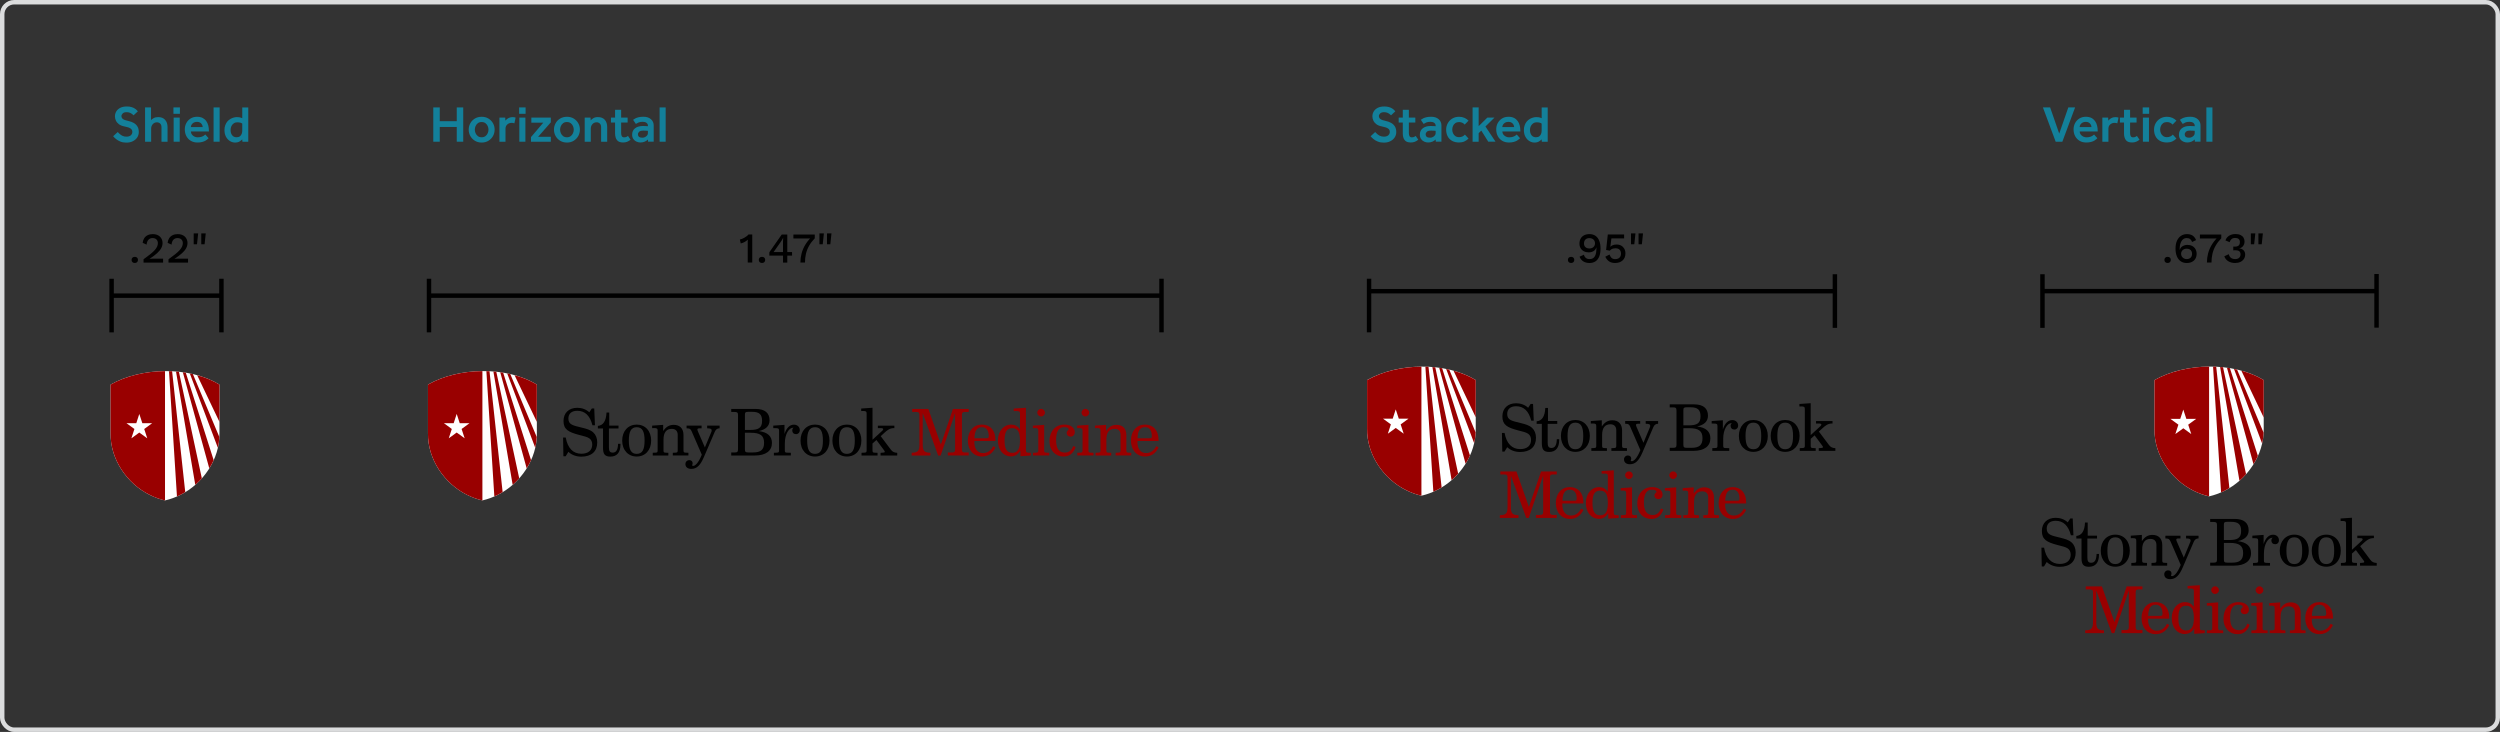 <?xml version="1.0" encoding="UTF-8"?><svg id="Layer_1" xmlns="http://www.w3.org/2000/svg" viewBox="0 0 1124.33 329.17"><rect x="0" y="0" width="1124.33" height="329.17" fill="#333333" stroke="none"/><defs><style>.cls-1{stroke:#000;}.cls-1,.cls-2{fill:none;stroke-width:2px;}.cls-3{fill:#900;}.cls-2{stroke:#dbdcdd;stroke-miterlimit:10;}.cls-4{fill:#13809a;}.cls-5{fill:#fff;}</style></defs><rect class="cls-2" x="1" y="1" width="1122.33" height="327.17" rx="5.36" ry="5.36"/><path d="M254.4,205.2h-1.02l-.14-8.42h1.19c.87,4.79,3.31,7.28,7.02,7.28,3.16,0,4.9-1.6,4.9-4.15,0-1.22-.46-2.18-1.28-2.75-1.01-.73-2.64-1.02-4.76-1.6-4.65-1.25-6.88-2.41-6.88-6.24,0-3.6,2.41-5.92,6.18-5.92,2.12,0,3.98.7,5.43,2.03l1.13-1.74h1.08l.32,7.55h-1.13c-1.1-4.33-3.39-6.5-6.82-6.5-2.55,0-4,1.28-4,3.51,0,2.79,2.18,3.11,6.04,4.06,2.09.52,3.83.96,5.17,2.18,1.13,1.04,1.77,2.61,1.77,4.47,0,4.03-2.55,6.41-7.2,6.41-2.27,0-4.38-.81-5.78-2.18l-1.22,2Z"/><path d="M268.88,192.69v-1.16c2.38-.17,3.74-2.23,3.89-6.01h1.22v5.89h4.18v1.28h-4.32v8.39c0,1.66.32,2.47,1.71,2.47,1.6,0,2.32-1.28,2.41-3.95h1.07v.38c0,3.51-1.6,5.37-4.53,5.37-2.61,0-3.31-1.28-3.31-4v-8.65h-2.32Z"/><path d="M286.35,190.95c3.83,0,6.5,2.87,6.5,7.2s-2.7,7.17-6.5,7.17-6.53-2.85-6.53-7.17,2.7-7.2,6.53-7.2M286.32,204.12c2.55,0,3.57-1.89,3.57-5.98s-1.01-6.01-3.54-6.01-3.54,1.92-3.54,6.01,1.04,5.98,3.51,5.98"/><path d="M293.55,203.63l1.25-.06c.81-.03.96-.23.96-1.07v-8.82c0-.96-.35-1.16-1.6-1.16-.26,0-.55.03-.87.03v-1.13l4.96-.35v2.78c1.3-1.92,2.76-2.78,4.76-2.78,2.76,0,4.38,1.65,4.38,4.64v6.79c0,.84.17,1.05.96,1.07l1.25.06v1.22h-7.02v-1.22l1.25-.06c.76-.03.96-.23.96-1.07v-6.9c0-1.74-.96-2.73-2.67-2.73-2.44,0-3.72,1.62-3.72,4.85v4.79c0,.82.12,1.05.96,1.07l1.22.06v1.22h-7.02v-1.22Z"/><path d="M311.01,193.88c-.2-.44-.44-.78-.67-.93-.35-.23-.87-.32-1.57-.32v-1.22h6.76v1.22h-.73c-.84,0-1.16.09-1.16.61,0,.17.12.46.29.9l3.08,7.08,2.9-6.96c.06-.17.15-.35.15-.64,0-.81-.58-.96-2.03-.99v-1.22h5.6v1.22c-1.07,0-1.71.49-2.18,1.57l-4.9,11.4c-1.51,3.51-3.11,5.28-5.63,5.28-1.71,0-2.67-.87-2.67-2.23,0-.96.72-1.71,1.74-1.71.93,0,1.51.55,1.51,1.42,0,.49-.23.73-.23.84,0,.21.17.32.52.32.93,0,2.38-1.54,3.63-4.56l.2-.47-4.61-10.62Z"/><path d="M328.86,203.49h1.51c1.16,0,1.54-.26,1.54-1.39v-15.44c0-1.13-.38-1.39-1.54-1.39h-1.51v-1.36h10.97c4.12,0,6.27,1.8,6.27,5.11,0,2.5-1.62,4.15-4.88,4.84,4,.52,5.95,2.29,5.95,5.37,0,3.51-2.73,5.63-7.69,5.63h-10.62v-1.37ZM335.01,193.36h2.32c3.74,0,5.4-.87,5.4-4.09,0-2.93-1.31-4.06-4.44-4.06h-1.83c-1.19,0-1.45.29-1.45,1.28v6.88ZM335.01,202.12c0,1.07.29,1.36,1.6,1.36h2.06c3.45,0,4.96-1.22,4.96-4.35,0-3.31-1.83-4.5-6.01-4.5h-2.61v7.49Z"/><path d="M353.9,203.57l1.77.06v1.22h-7.63v-1.22l1.37-.06c.81-.03.96-.26.96-1.07v-8.82c0-1.02-.38-1.13-1.74-1.13h-.87v-1.13l5.05-.35v4.09c.9-2.76,2.38-4.18,4.24-4.18,1.57,0,2.64,1.07,2.64,2.47,0,1.07-.73,1.8-1.68,1.8-1.07,0-1.71-.67-1.71-1.65,0-.52.2-.99.58-1.25h-.17c-1.83,0-3.75,2.76-3.75,7.05v3.11c0,.81.15,1.05.96,1.07"/><path d="M366.55,190.95c3.83,0,6.5,2.87,6.5,7.2s-2.7,7.17-6.5,7.17-6.53-2.85-6.53-7.17,2.7-7.2,6.53-7.2M366.52,204.12c2.55,0,3.57-1.89,3.57-5.98s-1.01-6.01-3.54-6.01-3.54,1.92-3.54,6.01,1.04,5.98,3.51,5.98"/><path d="M380.89,190.95c3.83,0,6.5,2.87,6.5,7.2s-2.7,7.17-6.5,7.17-6.53-2.85-6.53-7.17,2.7-7.2,6.53-7.2M380.86,204.12c2.55,0,3.57-1.89,3.57-5.98s-1.01-6.01-3.54-6.01-3.54,1.92-3.54,6.01,1.04,5.98,3.51,5.98"/><path d="M387.45,203.63l1.31-.06c.81-.03.99-.26.99-1.07v-16.51c0-.96-.35-1.16-1.6-1.16-.23,0-.52.03-.84.03v-1.13l5.08-.35v14.37l4.47-4.09c.21-.2.35-.49.35-.64,0-.38-.46-.49-1.48-.49h-.93v-1.1h7.43v1.1h-.17c-1.89,0-3.02.9-4.5,2.27l-1.48,1.36,4.56,6.06c.73.99,1.54,1.36,2.87,1.42v1.22h-7.49v-1.22l.87-.06c.67-.03,1.01-.08,1.01-.43,0-.23-.12-.38-.26-.58l-3.48-4.7-1.77,1.57v3.07c0,.84.17,1.05.99,1.07l1.28.06v1.22h-7.2v-1.22Z"/><path class="cls-3" d="M414.98,199.89c0,2.76.61,3.69,3.45,3.72v1.25h-8.42v-1.25c2.93-.03,3.48-.99,3.48-3.72v-13.23c0-1.13-.38-1.39-1.54-1.39h-1.71v-1.37h7.26l5.63,16.02,5.45-16.02h7.08v1.37h-1.54c-1.16,0-1.51.26-1.51,1.39v15.44c0,1.13.35,1.39,1.51,1.39h1.54v1.36h-9.4v-1.36h1.74c1.16,0,1.54-.26,1.54-1.39v-16.34l-6.5,19.1h-1.13l-6.94-19.1v14.13Z"/><path class="cls-3" d="M438.2,198.93c0,3.07,1.57,4.84,3.86,4.84,2,0,3.54-1.05,4.61-3.13l1.02.58c-1.28,2.73-3.34,4.09-6.12,4.09-3.66,0-6.3-2.82-6.3-7.17s2.61-7.2,6.3-7.2,6.12,2.58,6.12,6.88v.52h-9.46c0,.2-.03.38-.03.58M443.65,197.1c.75,0,1.02-.17,1.02-.93,0-2.64-1.1-4.06-3.08-4.06-2.21,0-3.28,1.65-3.34,4.99h5.4Z"/><path class="cls-3" d="M454.62,205.26c-3.28,0-5.83-2.82-5.83-7.11s2.64-7.2,5.89-7.2c1.71,0,2.96.64,4.04,2.09v-7.05c0-1.01-.41-1.13-1.8-1.13h-1.02v-1.13l5.49-.35v19.01c0,1.01.32,1.22,1.54,1.22h.67v1.25l-4.7.32v-2.47c-1.07,1.71-2.5,2.55-4.27,2.55M455.26,203.66c2.47,0,3.45-1.83,3.45-5.57s-.96-5.54-3.48-5.54-3.45,1.8-3.45,5.54.96,5.57,3.48,5.57"/><path class="cls-3" d="M469.94,185.58c0,.96-.78,1.71-1.74,1.71s-1.71-.81-1.71-1.71.78-1.71,1.71-1.71,1.74.75,1.74,1.71"/><path class="cls-3" d="M464.57,203.63l1.39-.06c.81-.03.99-.26.99-1.07v-8.82c0-.96-.35-1.16-1.59-1.16-.23,0-.52.03-.84.03v-1.13l5.08-.35v11.43c0,.84.17,1.05.99,1.07l1.28.06v1.22h-7.28v-1.22Z"/><path class="cls-3" d="M478.27,205.31c-3.66,0-6.3-2.73-6.3-6.94,0-4.5,2.76-7.43,6.73-7.43,2.84,0,4.67,1.54,4.67,3.34,0,1.31-.81,2.09-1.94,2.09-.99,0-1.71-.64-1.71-1.6,0-1.1.9-1.3.9-1.71,0-.52-.73-.96-2.03-.96-2.41,0-3.63,1.94-3.63,5.81s1.31,5.63,4.01,5.63c1.74,0,2.93-.96,3.71-2.96l1.05.52c-1.07,2.87-2.78,4.21-5.45,4.21"/><path class="cls-3" d="M489.84,185.58c0,.96-.78,1.71-1.74,1.71s-1.71-.81-1.71-1.71.78-1.71,1.71-1.71,1.74.75,1.74,1.71"/><path class="cls-3" d="M484.48,203.63l1.39-.06c.81-.03.99-.26.99-1.07v-8.82c0-.96-.35-1.16-1.59-1.16-.23,0-.52.03-.84.03v-1.13l5.08-.35v11.43c0,.84.17,1.05.99,1.07l1.27.06v1.22h-7.28v-1.22Z"/><path class="cls-3" d="M492.72,203.63l1.25-.06c.81-.03.96-.23.96-1.07v-8.82c0-.96-.35-1.16-1.6-1.16-.26,0-.55.03-.87.03v-1.13l4.96-.35v2.78c1.3-1.92,2.76-2.78,4.76-2.78,2.75,0,4.38,1.65,4.38,4.64v6.79c0,.84.17,1.05.96,1.07l1.24.06v1.22h-7.02v-1.22l1.25-.06c.75-.03.96-.23.96-1.07v-6.9c0-1.74-.96-2.73-2.67-2.73-2.44,0-3.71,1.62-3.71,4.85v4.79c0,.82.12,1.05.96,1.07l1.22.06v1.22h-7.02v-1.22Z"/><path class="cls-3" d="M511.55,198.93c0,3.07,1.57,4.84,3.86,4.84,2,0,3.54-1.05,4.61-3.13l1.02.58c-1.28,2.73-3.34,4.09-6.12,4.09-3.66,0-6.3-2.82-6.3-7.17s2.61-7.2,6.3-7.2,6.12,2.58,6.12,6.88v.52h-9.46c0,.2-.03.38-.03.58M517,197.1c.75,0,1.01-.17,1.01-.93,0-2.64-1.1-4.06-3.07-4.06-2.21,0-3.28,1.65-3.34,4.99h5.4Z"/><path class="cls-5" d="M241.44,172.95c-13.65-8.33-35.16-7.83-48.97,0v21.85c-.17,11.77,7.41,22.73,17.66,27.79,2.26,1.11,4.35,1.88,6.83,2.46,2.47-.58,4.56-1.35,6.82-2.46,10.25-5.06,17.83-16.02,17.66-27.79v-21.85Z"/><path class="cls-3" d="M233.51,215.11l-10.31-47.92c-.43-.04-.87-.07-1.3-.1l8.66,50.95c1.05-.91,2.03-1.89,2.95-2.92"/><path class="cls-3" d="M241.39,196.55l-11.9-28.32c-.46-.1-.92-.19-1.38-.28l12.61,33.43c.36-1.58.58-3.2.66-4.83"/><path class="cls-3" d="M223.77,222.59c.78-.39,1.53-.82,2.28-1.26l-5.91-54.38c-.46-.02-.93-.02-1.4-.03l3.58,56.34c.48-.21.96-.43,1.44-.67"/><path class="cls-3" d="M238.83,206.94l-12.54-39.34c-.44-.07-.88-.13-1.32-.19l11.89,43.22c.74-1.19,1.4-2.42,1.97-3.69"/><path class="cls-3" d="M241.44,172.95c-3.01-1.84-6.42-3.22-10.03-4.22l10.02,20.99v-16.78Z"/><path class="cls-3" d="M192.47,172.95v21.85c-.17,11.77,7.41,22.73,17.66,27.8,2.26,1.11,4.35,1.88,6.82,2.46v-58.17c-8.79.07-17.6,2.15-24.48,6.06M207.6,192.92l1.37,4.2-3.58-2.6-3.57,2.6,1.37-4.2-3.55-2.59h4.39l1.36-4.18,1.37,4.18h4.39l-3.55,2.59Z"/><line class="cls-1" x1="192.93" y1="149.47" x2="192.93" y2="125.36"/><line class="cls-1" x1="522.36" y1="149.46" x2="522.36" y2="125.35"/><line class="cls-1" x1="521.9" y1="132.96" x2="192.78" y2="132.96"/><path d="M919.26,254.76h-1.02l-.14-8.45h1.19c.87,4.81,3.32,7.31,7.05,7.31,3.17,0,4.92-1.6,4.92-4.17,0-1.22-.47-2.18-1.28-2.77-1.02-.73-2.65-1.02-4.78-1.6-4.66-1.25-6.9-2.42-6.9-6.26,0-3.61,2.42-5.94,6.2-5.94,2.13,0,3.99.7,5.45,2.04l1.14-1.75h1.08l.32,7.57h-1.14c-1.11-4.34-3.41-6.52-6.85-6.52-2.56,0-4.02,1.28-4.02,3.52,0,2.8,2.18,3.12,6.06,4.08,2.1.52,3.85.96,5.18,2.18,1.14,1.05,1.78,2.62,1.78,4.48,0,4.05-2.56,6.44-7.22,6.44-2.27,0-4.4-.82-5.8-2.18l-1.22,2.01Z"/><path d="M933.79,242.2v-1.17c2.39-.17,3.76-2.24,3.9-6.03h1.22v5.91h4.19v1.28h-4.34v8.42c0,1.66.32,2.48,1.72,2.48,1.6,0,2.33-1.28,2.42-3.96h1.08v.38c0,3.52-1.6,5.39-4.54,5.39-2.62,0-3.32-1.28-3.32-4.02v-8.68h-2.33Z"/><path d="M951.32,240.45c3.85,0,6.52,2.88,6.52,7.23s-2.71,7.19-6.52,7.19-6.55-2.86-6.55-7.19,2.71-7.23,6.55-7.23M951.29,253.68c2.56,0,3.58-1.89,3.58-6s-1.02-6.03-3.55-6.03-3.55,1.92-3.55,6.03,1.05,6,3.53,6"/><path d="M958.54,253.18l1.25-.06c.82-.03.96-.23.96-1.08v-8.86c0-.96-.35-1.16-1.6-1.16-.26,0-.55.03-.87.03v-1.14l4.98-.35v2.8c1.31-1.92,2.77-2.8,4.78-2.8,2.77,0,4.4,1.66,4.4,4.66v6.81c0,.84.17,1.05.96,1.08l1.25.06v1.22h-7.05v-1.22l1.25-.06c.76-.03.96-.23.96-1.08v-6.93c0-1.75-.96-2.74-2.68-2.74-2.45,0-3.73,1.63-3.73,4.87v4.8c0,.82.12,1.05.96,1.08l1.22.06v1.22h-7.05v-1.22Z"/><path d="M976.08,243.4c-.21-.44-.44-.79-.67-.93-.35-.23-.87-.32-1.57-.32v-1.22h6.79v1.22h-.73c-.84,0-1.16.09-1.16.61,0,.17.12.47.29.9l3.09,7.11,2.91-6.99c.06-.17.15-.35.15-.64,0-.82-.58-.96-2.04-.99v-1.22h5.62v1.22c-1.08,0-1.72.5-2.18,1.57l-4.92,11.45c-1.52,3.52-3.12,5.3-5.65,5.3-1.72,0-2.68-.87-2.68-2.24,0-.96.73-1.72,1.75-1.72.93,0,1.52.55,1.52,1.43,0,.49-.23.73-.23.84,0,.21.18.32.53.32.93,0,2.39-1.54,3.64-4.57l.2-.47-4.63-10.66Z"/><path d="M993.99,253.04h1.51c1.17,0,1.55-.26,1.55-1.4v-15.5c0-1.14-.38-1.4-1.55-1.4h-1.51v-1.37h11.01c4.14,0,6.29,1.81,6.29,5.13,0,2.5-1.63,4.17-4.89,4.86,4.02.53,5.97,2.3,5.97,5.39,0,3.53-2.74,5.65-7.72,5.65h-10.66v-1.37ZM1000.16,242.87h2.33c3.76,0,5.42-.87,5.42-4.11,0-2.94-1.31-4.08-4.46-4.08h-1.84c-1.19,0-1.46.29-1.46,1.28v6.9ZM1000.16,251.67c0,1.08.29,1.37,1.6,1.37h2.07c3.47,0,4.98-1.22,4.98-4.37,0-3.32-1.83-4.51-6.03-4.51h-2.62v7.51Z"/><path d="M1019.12,253.13l1.78.06v1.22h-7.66v-1.22l1.37-.06c.82-.03.96-.26.96-1.08v-8.86c0-1.02-.38-1.14-1.75-1.14h-.87v-1.14l5.07-.35v4.1c.91-2.77,2.39-4.19,4.25-4.19,1.57,0,2.65,1.08,2.65,2.48,0,1.08-.73,1.8-1.69,1.8-1.08,0-1.72-.67-1.72-1.66,0-.53.2-.99.58-1.25h-.17c-1.84,0-3.76,2.77-3.76,7.08v3.12c0,.82.15,1.05.96,1.08"/><path d="M1031.82,240.45c3.85,0,6.52,2.88,6.52,7.23s-2.71,7.19-6.52,7.19-6.55-2.86-6.55-7.19,2.71-7.23,6.55-7.23M1031.79,253.68c2.56,0,3.58-1.89,3.58-6s-1.02-6.03-3.55-6.03-3.55,1.92-3.55,6.03,1.05,6,3.53,6"/><path d="M1046.21,240.45c3.85,0,6.52,2.88,6.52,7.23s-2.71,7.19-6.52,7.19-6.55-2.86-6.55-7.19,2.71-7.23,6.55-7.23M1046.18,253.68c2.56,0,3.58-1.89,3.58-6s-1.02-6.03-3.55-6.03-3.55,1.92-3.55,6.03,1.05,6,3.53,6"/><path d="M1052.79,253.18l1.31-.06c.82-.03.99-.26.99-1.08v-16.57c0-.96-.35-1.17-1.6-1.17-.23,0-.53.03-.85.03v-1.14l5.1-.35v14.42l4.48-4.11c.21-.21.35-.49.35-.64,0-.38-.46-.49-1.48-.49h-.93v-1.11h7.46v1.11h-.18c-1.89,0-3.03.9-4.51,2.27l-1.49,1.37,4.57,6.09c.73.99,1.54,1.37,2.88,1.43v1.22h-7.51v-1.22l.87-.06c.67-.03,1.02-.09,1.02-.44,0-.23-.12-.38-.26-.58l-3.5-4.72-1.77,1.57v3.09c0,.84.17,1.05.99,1.08l1.28.06v1.22h-7.23v-1.22Z"/><path class="cls-3" d="M942.76,279.76c0,2.77.61,3.7,3.47,3.73v1.25h-8.45v-1.25c2.94-.03,3.5-.99,3.5-3.73v-13.28c0-1.14-.38-1.4-1.54-1.4h-1.72v-1.37h7.28l5.65,16.08,5.48-16.08h7.11v1.37h-1.54c-1.16,0-1.52.26-1.52,1.4v15.49c0,1.14.35,1.4,1.52,1.4h1.54v1.37h-9.44v-1.37h1.75c1.17,0,1.54-.26,1.54-1.4v-16.4l-6.52,19.17h-1.14l-6.96-19.17v14.19Z"/><path class="cls-3" d="M966.06,278.8c0,3.09,1.57,4.86,3.87,4.86,2.01,0,3.55-1.05,4.63-3.15l1.02.58c-1.28,2.74-3.35,4.11-6.15,4.11-3.67,0-6.32-2.83-6.32-7.19s2.62-7.22,6.32-7.22,6.15,2.59,6.15,6.9v.53h-9.49c0,.2-.03.38-.03.58M971.53,276.97c.76,0,1.02-.17,1.02-.93,0-2.65-1.11-4.08-3.09-4.08-2.21,0-3.29,1.66-3.35,5.01h5.42Z"/><path class="cls-3" d="M982.54,285.15c-3.29,0-5.85-2.83-5.85-7.14s2.65-7.22,5.91-7.22c1.72,0,2.97.64,4.05,2.1v-7.08c0-1.02-.41-1.14-1.8-1.14h-1.02v-1.14l5.5-.35v19.08c0,1.02.32,1.22,1.54,1.22h.67v1.25l-4.72.32v-2.48c-1.08,1.72-2.5,2.56-4.28,2.56M983.18,283.55c2.48,0,3.47-1.84,3.47-5.59s-.96-5.56-3.49-5.56-3.47,1.8-3.47,5.56.96,5.59,3.49,5.59"/><path class="cls-3" d="M997.92,265.4c0,.96-.79,1.72-1.75,1.72s-1.72-.82-1.72-1.72.79-1.72,1.72-1.72,1.75.76,1.75,1.72"/><path class="cls-3" d="M992.53,283.52l1.4-.06c.82-.03.99-.26.99-1.08v-8.85c0-.96-.35-1.17-1.6-1.17-.23,0-.52.03-.84.03v-1.14l5.1-.35v11.48c0,.85.17,1.05.99,1.08l1.28.06v1.23h-7.31v-1.23Z"/><path class="cls-3" d="M1006.28,285.21c-3.67,0-6.32-2.74-6.32-6.96,0-4.51,2.77-7.46,6.76-7.46,2.86,0,4.69,1.54,4.69,3.35,0,1.31-.82,2.1-1.95,2.1-.99,0-1.72-.64-1.72-1.6,0-1.11.9-1.31.9-1.72,0-.53-.73-.96-2.04-.96-2.42,0-3.64,1.95-3.64,5.82s1.31,5.65,4.02,5.65c1.75,0,2.94-.96,3.73-2.97l1.05.53c-1.08,2.88-2.8,4.22-5.48,4.22"/><path class="cls-3" d="M1017.9,265.4c0,.96-.79,1.72-1.75,1.72s-1.72-.82-1.72-1.72.79-1.72,1.72-1.72,1.75.76,1.75,1.72"/><path class="cls-3" d="M1012.51,283.52l1.4-.06c.82-.03.99-.26.99-1.08v-8.85c0-.96-.35-1.17-1.6-1.17-.23,0-.52.03-.84.03v-1.14l5.1-.35v11.48c0,.85.17,1.05.99,1.08l1.28.06v1.23h-7.31v-1.23Z"/><path class="cls-3" d="M1020.78,283.52l1.25-.06c.82-.03.96-.23.96-1.08v-8.86c0-.96-.35-1.16-1.6-1.16-.26,0-.55.03-.87.03v-1.14l4.98-.35v2.8c1.31-1.92,2.77-2.8,4.78-2.8,2.77,0,4.4,1.66,4.4,4.66v6.81c0,.84.17,1.05.96,1.08l1.25.06v1.22h-7.05v-1.22l1.25-.06c.76-.03.96-.23.96-1.08v-6.93c0-1.75-.96-2.74-2.68-2.74-2.45,0-3.73,1.63-3.73,4.87v4.8c0,.82.12,1.05.96,1.08l1.22.06v1.22h-7.05v-1.22Z"/><path class="cls-3" d="M1039.68,278.8c0,3.09,1.57,4.86,3.88,4.86,2.01,0,3.55-1.05,4.63-3.15l1.02.58c-1.28,2.74-3.35,4.11-6.15,4.11-3.67,0-6.32-2.83-6.32-7.19s2.62-7.22,6.32-7.22,6.15,2.59,6.15,6.9v.53h-9.49c0,.2-.03.38-.03.58M1045.16,276.97c.76,0,1.02-.17,1.02-.93,0-2.65-1.11-4.08-3.09-4.08-2.21,0-3.29,1.66-3.35,5.01h5.42Z"/><path class="cls-5" d="M1018.07,170.94c-13.7-8.36-35.29-7.86-49.15,0v21.93c-.17,11.81,7.44,22.81,17.73,27.9,2.27,1.12,4.36,1.89,6.85,2.47,2.48-.59,4.58-1.36,6.85-2.47,10.28-5.08,17.89-16.08,17.72-27.9v-21.93Z"/><path class="cls-3" d="M1010.12,213.26l-10.35-48.1c-.43-.04-.87-.07-1.31-.1l8.69,51.14c1.05-.91,2.03-1.89,2.96-2.93"/><path class="cls-3" d="M1018.02,194.63l-11.94-28.42c-.46-.11-.92-.2-1.38-.29l12.66,33.56c.36-1.59.58-3.21.67-4.85"/><path class="cls-3" d="M1000.34,220.77c.78-.39,1.54-.82,2.29-1.27l-5.93-54.58c-.47-.02-.93-.02-1.41-.03l3.6,56.55c.48-.21.96-.43,1.45-.67"/><path class="cls-3" d="M1015.45,205.06l-12.59-39.49c-.44-.07-.88-.13-1.32-.19l11.93,43.38c.74-1.19,1.41-2.43,1.98-3.71"/><path class="cls-3" d="M1018.07,170.94c-3.02-1.85-6.44-3.23-10.06-4.23l10.06,21.07v-16.84Z"/><path class="cls-3" d="M968.92,170.94v21.93c-.17,11.81,7.44,22.81,17.73,27.9,2.27,1.11,4.37,1.89,6.85,2.47v-58.38c-8.82.07-17.66,2.16-24.58,6.08M984.11,190.99l1.37,4.22-3.58-2.6-3.58,2.6,1.37-4.22-3.57-2.6h4.41l1.37-4.19,1.37,4.19h4.41l-3.57,2.6Z"/><line class="cls-1" x1="918.56" y1="147.45" x2="918.56" y2="123.33"/><line class="cls-1" x1="1068.81" y1="147.35" x2="1068.81" y2="123.23"/><line class="cls-1" x1="1068.81" y1="130.93" x2="918.41" y2="130.93"/><path class="cls-5" d="M98.7,172.96c-13.65-8.33-35.16-7.83-48.97,0v21.85c-.17,11.77,7.41,22.73,17.66,27.79,2.26,1.11,4.35,1.88,6.83,2.46,2.47-.58,4.56-1.35,6.82-2.46,10.25-5.06,17.83-16.02,17.66-27.79v-21.85Z"/><path class="cls-3" d="M90.77,215.12l-10.31-47.92c-.43-.04-.87-.07-1.3-.1l8.66,50.95c1.05-.91,2.03-1.89,2.95-2.92"/><path class="cls-3" d="M98.65,196.56l-11.9-28.32c-.46-.1-.92-.19-1.38-.28l12.61,33.43c.36-1.58.58-3.2.66-4.83"/><path class="cls-3" d="M81.03,222.6c.78-.39,1.53-.82,2.28-1.26l-5.91-54.38c-.46-.02-.93-.02-1.4-.03l3.58,56.34c.48-.21.96-.43,1.44-.67"/><path class="cls-3" d="M96.09,206.95l-12.54-39.34c-.44-.07-.88-.13-1.32-.19l11.89,43.22c.74-1.19,1.4-2.42,1.97-3.69"/><path class="cls-3" d="M98.7,172.96c-3.01-1.84-6.42-3.22-10.03-4.22l10.02,20.99v-16.78Z"/><path class="cls-3" d="M49.73,172.96v21.85c-.17,11.77,7.41,22.73,17.66,27.8,2.26,1.11,4.35,1.88,6.82,2.46v-58.17c-8.79.07-17.6,2.15-24.48,6.06M64.86,192.93l1.37,4.2-3.58-2.6-3.57,2.6,1.37-4.2-3.55-2.59h4.39l1.36-4.18,1.37,4.18h4.39l-3.55,2.59Z"/><line class="cls-1" x1="50.19" y1="149.48" x2="50.19" y2="125.37"/><line class="cls-1" x1="99.58" y1="149.47" x2="99.58" y2="125.36"/><line class="cls-1" x1="99.6" y1="132.97" x2="49.72" y2="132.97"/><path d="M676.63,203.11h-1.01l-.15-8.4h1.19c.87,4.78,3.3,7.27,7.01,7.27,3.16,0,4.89-1.59,4.89-4.14,0-1.22-.47-2.17-1.28-2.75-1.01-.73-2.64-1.01-4.75-1.59-4.64-1.24-6.86-2.4-6.86-6.23,0-3.59,2.4-5.91,6.17-5.91,2.12,0,3.97.7,5.42,2.03l1.13-1.74h1.07l.32,7.53h-1.13c-1.1-4.32-3.39-6.48-6.81-6.48-2.55,0-4,1.27-4,3.5,0,2.78,2.17,3.1,6.02,4.05,2.08.52,3.82.96,5.15,2.17,1.13,1.04,1.77,2.6,1.77,4.46,0,4.03-2.55,6.4-7.18,6.4-2.26,0-4.37-.81-5.76-2.17l-1.22,2Z"/><path d="M691.08,190.63v-1.16c2.37-.17,3.74-2.23,3.88-6h1.22v5.88h4.17v1.28h-4.31v8.37c0,1.65.32,2.46,1.71,2.46,1.59,0,2.32-1.28,2.4-3.94h1.07v.38c0,3.5-1.59,5.36-4.51,5.36-2.61,0-3.3-1.28-3.3-4v-8.63h-2.32Z"/><path d="M708.51,188.89c3.82,0,6.49,2.87,6.49,7.18s-2.69,7.15-6.49,7.15-6.52-2.84-6.52-7.15,2.69-7.18,6.52-7.18M708.48,202.04c2.55,0,3.56-1.88,3.56-5.96s-1.01-6-3.53-6-3.53,1.91-3.53,6,1.04,5.96,3.5,5.96"/><path d="M715.69,201.55l1.24-.06c.81-.03.96-.23.96-1.07v-8.8c0-.96-.35-1.16-1.59-1.16-.26,0-.55.03-.87.03v-1.13l4.95-.35v2.78c1.3-1.91,2.75-2.78,4.75-2.78,2.75,0,4.37,1.65,4.37,4.63v6.78c0,.84.17,1.04.96,1.07l1.24.06v1.22h-7.01v-1.22l1.24-.06c.75-.03.96-.23.96-1.07v-6.89c0-1.74-.96-2.72-2.66-2.72-2.43,0-3.71,1.62-3.71,4.84v4.78c0,.81.12,1.04.96,1.07l1.21.06v1.22h-7.01v-1.22Z"/><path d="M733.12,191.82c-.2-.44-.43-.78-.67-.93-.35-.23-.87-.32-1.56-.32v-1.22h6.75v1.22h-.73c-.84,0-1.16.09-1.16.61,0,.17.12.46.29.9l3.07,7.07,2.89-6.95c.06-.17.15-.35.15-.64,0-.81-.58-.96-2.03-.98v-1.22h5.59v1.22c-1.07,0-1.71.49-2.17,1.56l-4.89,11.38c-1.51,3.5-3.1,5.27-5.62,5.27-1.71,0-2.66-.87-2.66-2.23,0-.96.73-1.71,1.74-1.71.93,0,1.51.55,1.51,1.42,0,.49-.23.72-.23.84,0,.2.17.32.52.32.93,0,2.38-1.53,3.62-4.55l.2-.46-4.61-10.6Z"/><path d="M750.93,201.4h1.51c1.16,0,1.53-.26,1.53-1.39v-15.41c0-1.13-.38-1.39-1.53-1.39h-1.51v-1.36h10.95c4.11,0,6.25,1.8,6.25,5.1,0,2.49-1.62,4.14-4.86,4.84,4,.52,5.94,2.29,5.94,5.36,0,3.51-2.72,5.62-7.68,5.62h-10.6v-1.36ZM757.07,191.3h2.32c3.73,0,5.39-.87,5.39-4.08,0-2.92-1.3-4.05-4.43-4.05h-1.83c-1.19,0-1.45.29-1.45,1.27v6.86ZM757.07,200.04c0,1.07.29,1.36,1.59,1.36h2.06c3.44,0,4.95-1.21,4.95-4.34,0-3.3-1.82-4.49-5.99-4.49h-2.61v7.47Z"/><path d="M775.93,201.49l1.77.06v1.22h-7.62v-1.22l1.36-.06c.81-.03.96-.26.96-1.07v-8.8c0-1.01-.37-1.13-1.74-1.13h-.87v-1.13l5.04-.35v4.08c.9-2.75,2.37-4.17,4.23-4.17,1.57,0,2.64,1.07,2.64,2.46,0,1.07-.73,1.8-1.68,1.8-1.07,0-1.71-.67-1.71-1.65,0-.52.2-.98.58-1.24h-.17c-1.82,0-3.74,2.75-3.74,7.04v3.1c0,.81.15,1.05.96,1.07"/><path d="M788.55,188.89c3.82,0,6.49,2.87,6.49,7.18s-2.69,7.15-6.49,7.15-6.52-2.84-6.52-7.15,2.69-7.18,6.52-7.18M788.52,202.04c2.55,0,3.56-1.88,3.56-5.96s-1.01-6-3.53-6-3.53,1.91-3.53,6,1.04,5.96,3.5,5.96"/><path d="M802.85,188.89c3.82,0,6.49,2.87,6.49,7.18s-2.69,7.15-6.49,7.15-6.52-2.84-6.52-7.15,2.69-7.18,6.52-7.18M802.83,202.04c2.55,0,3.56-1.88,3.56-5.96s-1.01-6-3.53-6-3.53,1.91-3.53,6,1.04,5.96,3.5,5.96"/><path d="M809.4,201.55l1.3-.06c.81-.03.99-.26.99-1.07v-16.48c0-.96-.35-1.16-1.6-1.16-.23,0-.52.03-.84.03v-1.13l5.07-.35v14.34l4.46-4.09c.2-.2.35-.49.35-.63,0-.38-.46-.49-1.47-.49h-.93v-1.1h7.41v1.1h-.17c-1.88,0-3.01.9-4.49,2.26l-1.48,1.36,4.55,6.05c.73.98,1.53,1.36,2.87,1.42v1.22h-7.47v-1.22l.87-.06c.67-.03,1.01-.09,1.01-.43,0-.23-.12-.38-.26-.58l-3.48-4.69-1.76,1.57v3.07c0,.84.17,1.04.98,1.07l1.27.06v1.22h-7.18v-1.22Z"/><path class="cls-3" d="M679.47,227.98c0,2.75.61,3.68,3.45,3.71v1.25h-8.4v-1.25c2.92-.03,3.47-.98,3.47-3.71v-13.21c0-1.13-.38-1.39-1.53-1.39h-1.71v-1.36h7.24l5.62,15.98,5.45-15.98h7.07v1.36h-1.53c-1.16,0-1.51.26-1.51,1.39v15.41c0,1.13.35,1.39,1.51,1.39h1.53v1.36h-9.38v-1.36h1.74c1.16,0,1.53-.26,1.53-1.39v-16.3l-6.48,19.06h-1.13l-6.92-19.06v14.1Z"/><path class="cls-3" d="M702.63,227.02c0,3.07,1.57,4.84,3.85,4.84,2,0,3.53-1.04,4.61-3.13l1.01.58c-1.28,2.72-3.33,4.08-6.11,4.08-3.65,0-6.29-2.81-6.29-7.15s2.61-7.18,6.29-7.18,6.11,2.58,6.11,6.86v.52h-9.44c0,.2-.03.38-.03.58M708.08,225.2c.75,0,1.01-.17,1.01-.93,0-2.64-1.1-4.05-3.07-4.05-2.2,0-3.27,1.65-3.33,4.98h5.39Z"/><path class="cls-3" d="M719.02,233.34c-3.27,0-5.82-2.81-5.82-7.09s2.64-7.18,5.88-7.18c1.71,0,2.95.64,4.02,2.08v-7.04c0-1.01-.4-1.13-1.8-1.13h-1.01v-1.13l5.48-.35v18.97c0,1.01.32,1.22,1.53,1.22h.67v1.25l-4.69.32v-2.46c-1.07,1.71-2.49,2.55-4.26,2.55M719.66,231.74c2.46,0,3.44-1.82,3.44-5.56s-.96-5.53-3.47-5.53-3.45,1.8-3.45,5.53.96,5.56,3.48,5.56"/><path class="cls-3" d="M734.31,213.7c0,.96-.78,1.71-1.74,1.71s-1.71-.81-1.71-1.71.78-1.71,1.71-1.71,1.74.75,1.74,1.71"/><path class="cls-3" d="M728.95,231.71l1.39-.06c.81-.03.99-.26.99-1.07v-8.8c0-.96-.35-1.16-1.59-1.16-.23,0-.52.03-.84.03v-1.13l5.07-.35v11.41c0,.84.17,1.04.98,1.07l1.28.06v1.22h-7.27v-1.22Z"/><path class="cls-3" d="M742.62,233.39c-3.65,0-6.29-2.72-6.29-6.92,0-4.49,2.75-7.41,6.72-7.41,2.84,0,4.66,1.53,4.66,3.33,0,1.3-.81,2.08-1.94,2.08-.98,0-1.71-.64-1.71-1.59,0-1.1.9-1.3.9-1.71,0-.52-.73-.96-2.03-.96-2.4,0-3.62,1.94-3.62,5.79s1.3,5.62,4,5.62c1.74,0,2.92-.96,3.71-2.95l1.04.52c-1.07,2.87-2.78,4.2-5.45,4.2"/><path class="cls-3" d="M754.18,213.7c0,.96-.78,1.71-1.74,1.71s-1.71-.81-1.71-1.71.78-1.71,1.71-1.71,1.74.75,1.74,1.71"/><path class="cls-3" d="M748.82,231.71l1.39-.06c.81-.03.99-.26.99-1.07v-8.8c0-.96-.35-1.16-1.59-1.16-.23,0-.52.03-.84.03v-1.13l5.07-.35v11.41c0,.84.18,1.04.99,1.07l1.28.06v1.22h-7.27v-1.22Z"/><path class="cls-3" d="M757.04,231.71l1.24-.06c.81-.03.96-.23.96-1.07v-8.8c0-.96-.35-1.16-1.6-1.16-.26,0-.55.03-.87.03v-1.13l4.95-.35v2.78c1.3-1.91,2.75-2.78,4.75-2.78,2.75,0,4.37,1.65,4.37,4.63v6.78c0,.84.17,1.04.96,1.07l1.24.06v1.22h-7.01v-1.22l1.24-.06c.75-.03.96-.23.96-1.07v-6.89c0-1.74-.96-2.72-2.66-2.72-2.43,0-3.71,1.62-3.71,4.84v4.78c0,.81.12,1.04.96,1.07l1.22.06v1.22h-7.01v-1.22Z"/><path class="cls-3" d="M775.84,227.02c0,3.07,1.56,4.84,3.85,4.84,2,0,3.53-1.04,4.6-3.13l1.01.58c-1.27,2.72-3.33,4.08-6.11,4.08-3.65,0-6.28-2.81-6.28-7.15s2.6-7.18,6.28-7.18,6.11,2.58,6.11,6.86v.52h-9.44c0,.2-.03.38-.03.58M781.28,225.2c.75,0,1.01-.17,1.01-.93,0-2.64-1.1-4.05-3.07-4.05-2.2,0-3.27,1.65-3.33,4.98h5.39Z"/><path class="cls-5" d="M663.69,170.93c-13.62-8.32-35.09-7.82-48.87,0v21.81c-.16,11.75,7.4,22.68,17.63,27.74,2.25,1.11,4.34,1.88,6.81,2.46,2.47-.58,4.56-1.35,6.81-2.46,10.23-5.05,17.79-15.99,17.62-27.74v-21.81Z"/><path class="cls-3" d="M655.78,213.01l-10.29-47.82c-.43-.04-.87-.07-1.3-.11l8.64,50.85c1.04-.91,2.03-1.88,2.94-2.92"/><path class="cls-3" d="M663.64,194.48l-11.87-28.26c-.46-.11-.91-.19-1.38-.28l12.59,33.37c.36-1.58.58-3.19.66-4.82"/><path class="cls-3" d="M646.06,220.47c.78-.38,1.53-.81,2.28-1.26l-5.9-54.26c-.46-.02-.93-.02-1.4-.03l3.58,56.22c.48-.21.95-.43,1.44-.67"/><path class="cls-3" d="M661.09,204.86l-12.51-39.26c-.44-.07-.88-.13-1.32-.19l11.86,43.14c.74-1.19,1.4-2.41,1.97-3.69"/><path class="cls-3" d="M663.69,170.93c-3.01-1.83-6.4-3.21-10-4.21l10,20.95v-16.74Z"/><path class="cls-3" d="M614.82,170.93v21.81c-.17,11.75,7.4,22.69,17.63,27.74,2.25,1.11,4.34,1.88,6.81,2.46v-58.05c-8.77.07-17.56,2.15-24.44,6.05M629.92,190.86l1.37,4.19-3.57-2.59-3.56,2.59,1.36-4.19-3.55-2.58h4.38l1.36-4.17,1.37,4.17h4.38l-3.54,2.58Z"/><line class="cls-1" x1="615.71" y1="149.46" x2="615.71" y2="125.35"/><line class="cls-1" x1="825.21" y1="147.45" x2="825.21" y2="123.33"/><line class="cls-1" x1="825.13" y1="130.96" x2="615.51" y2="130.96"/><path class="cls-4" d="M50.91,61.25l2.03-1.87c.26.28.57.58.92.9s.78.6,1.27.83c.49.23,1.06.35,1.71.35.91,0,1.58-.21,2.02-.64.44-.42.66-.92.66-1.49,0-.66-.27-1.18-.81-1.55-.54-.37-1.5-.69-2.89-.95-.94-.18-1.71-.5-2.32-.95-.61-.45-1.06-.98-1.36-1.61-.3-.62-.45-1.27-.45-1.95,0-.79.2-1.51.59-2.18.39-.67.99-1.21,1.78-1.63.79-.42,1.79-.62,2.99-.62.82,0,1.52.09,2.1.27s1.08.39,1.47.65c.39.25.7.5.91.74.22.24.37.41.46.52l-1.92,1.8c-.09-.09-.27-.25-.54-.49-.27-.23-.62-.44-1.04-.64-.42-.19-.94-.29-1.54-.29-.8,0-1.39.19-1.77.58s-.57.77-.57,1.16c0,.54.22.98.66,1.33.44.35,1.29.65,2.55.91.8.17,1.55.44,2.25.82.7.38,1.27.9,1.7,1.57.43.67.65,1.53.65,2.58,0,.89-.24,1.7-.72,2.42-.48.72-1.14,1.28-1.98,1.7-.84.42-1.79.62-2.85.62s-1.92-.15-2.69-.46c-.78-.31-1.44-.69-1.99-1.14s-.98-.88-1.31-1.28Z"/><path class="cls-4" d="M65.24,63.73v-15.42h2.68v5.69c.28-.31.69-.61,1.23-.9.54-.29,1.22-.44,2.03-.44,1.34,0,2.37.42,3.09,1.25.72.83,1.08,1.91,1.08,3.24v6.59h-2.73v-6.56c0-.68-.19-1.21-.57-1.59-.38-.39-.87-.58-1.47-.58-.76,0-1.38.28-1.87.83-.49.56-.74,1.23-.74,2.03v5.87h-2.73Z"/><path class="cls-4" d="M78,51.18v-2.87h2.91v2.87h-2.91ZM78.09,63.73v-10.84h2.73v10.84h-2.73Z"/><path class="cls-4" d="M92.33,60.49l1.48,1.66s-.17.17-.38.38-.51.43-.9.67c-.39.24-.89.45-1.5.62-.61.18-1.34.27-2.18.27-1.16,0-2.16-.25-3.02-.75-.86-.5-1.52-1.2-2-2.09-.48-.89-.72-1.92-.72-3.07,0-1.06.23-2.02.71-2.88.47-.85,1.12-1.53,1.94-2.03.82-.5,1.78-.75,2.85-.75,1,0,1.84.18,2.52.53.68.35,1.23.83,1.64,1.42s.72,1.26.9,2,.28,1.5.28,2.27v.39h-8.09c0,.52.15.98.45,1.38s.68.7,1.14.92c.46.22.93.33,1.41.33.71,0,1.29-.08,1.76-.24s.83-.34,1.11-.54c.28-.2.48-.36.6-.49ZM85.83,57.16h5.32c0-.37-.1-.74-.29-1.1-.19-.36-.47-.66-.84-.9-.37-.24-.84-.36-1.41-.36-.6,0-1.11.12-1.51.36-.41.24-.72.54-.94.9-.22.36-.32.73-.32,1.1Z"/><path class="cls-4" d="M96.05,63.73v-15.42h2.73v15.42h-2.73Z"/><path class="cls-4" d="M109.02,63.73l-.07-1.06c-.28.31-.68.62-1.21.95-.53.32-1.21.49-2.02.49s-1.54-.22-2.27-.65c-.72-.43-1.32-1.07-1.79-1.91-.47-.84-.71-1.85-.71-3.04,0-.85.12-1.6.37-2.24.25-.65.55-1.19.92-1.62.42-.49.88-.88,1.39-1.17.51-.28,1.01-.49,1.5-.62.49-.13.92-.2,1.27-.2.48,0,.85.02,1.12.06.27.04.51.09.72.16s.44.16.71.27v-4.83h2.7v15.42h-2.64ZM108.95,58.92v-3.33c-.48-.39-1.23-.58-2.24-.58-.52,0-.97.1-1.33.31-.36.21-.67.48-.94.82-.49.65-.74,1.43-.74,2.36s.23,1.7.69,2.31c.46.62,1.13.92,2.01.92.63,0,1.13-.15,1.5-.44.37-.29.64-.66.8-1.1.16-.44.24-.87.24-1.28Z"/><path d="M60.62,115.51c.43,0,.78.12,1.04.37s.39.58.39,1-.13.76-.39,1.01c-.26.25-.61.38-1.04.38s-.8-.13-1.06-.38c-.26-.25-.39-.59-.39-1.01s.13-.76.39-1c.26-.25.61-.37,1.06-.37Z"/><path d="M64.56,118.09v-1.49c1.21-.87,2.23-1.63,3.05-2.29.82-.66,1.48-1.27,1.98-1.83.5-.56.86-1.09,1.08-1.6.22-.5.33-1.02.33-1.54,0-.68-.21-1.22-.63-1.64-.42-.42-1.01-.63-1.76-.63-.79,0-1.42.26-1.88.79-.47.53-.73,1.25-.79,2.17l-1.78-.82c.09-.8.33-1.5.71-2.08.38-.59.9-1.04,1.56-1.36.66-.32,1.42-.48,2.28-.48.71,0,1.34.1,1.88.31.54.2,1,.49,1.37.85.37.36.65.79.85,1.27.2.48.3,1,.3,1.55,0,.8-.2,1.58-.59,2.32s-1.02,1.51-1.87,2.28c-.85.78-1.98,1.61-3.36,2.5v.04c.15-.03.36-.04.63-.05l.8-.02c.27,0,.48,0,.65,0h3.98v1.76h-8.77Z"/><path d="M75.78,118.09v-1.49c1.21-.87,2.23-1.63,3.05-2.29.82-.66,1.48-1.27,1.98-1.83.5-.56.86-1.09,1.08-1.6.22-.5.33-1.02.33-1.54,0-.68-.21-1.22-.63-1.64-.42-.42-1.01-.63-1.76-.63-.79,0-1.42.26-1.88.79-.47.53-.73,1.25-.79,2.17l-1.78-.82c.09-.8.33-1.5.71-2.08.38-.59.9-1.04,1.56-1.36.66-.32,1.42-.48,2.28-.48.71,0,1.34.1,1.88.31.54.2,1,.49,1.37.85.37.36.65.79.85,1.27.2.48.3,1,.3,1.55,0,.8-.2,1.58-.59,2.32s-1.02,1.51-1.87,2.28c-.85.78-1.98,1.61-3.36,2.5v.04c.15-.03.36-.04.63-.05l.8-.02c.27,0,.48,0,.65,0h3.98v1.76h-8.77Z"/><path d="M89.12,104.97l-.52,4.89h-1.49v-4.89h2.01ZM92.53,104.97l-.52,4.89h-1.49v-4.89h2.01Z"/><path class="cls-4" d="M194.86,63.73v-15.42h2.91v6.19h7.65v-6.19h2.91v15.42h-2.91v-6.63h-7.65v6.63h-2.91Z"/><path class="cls-4" d="M210.79,58.3c0-1.05.25-2.01.74-2.89s1.17-1.58,2.05-2.1c.87-.52,1.88-.79,3.04-.79s2.17.26,3.04.79c.87.52,1.55,1.23,2.05,2.1s.74,1.84.74,2.89-.25,2.01-.74,2.89c-.49.88-1.18,1.58-2.05,2.12-.87.53-1.88.8-3.04.8s-2.17-.27-3.04-.8c-.87-.53-1.55-1.24-2.05-2.12-.49-.88-.74-1.84-.74-2.89ZM216.61,61.74c.69,0,1.27-.18,1.72-.53s.79-.8,1.02-1.33c.22-.53.34-1.06.34-1.58s-.11-1.05-.34-1.57c-.22-.52-.56-.96-1.02-1.32-.45-.35-1.03-.53-1.72-.53s-1.27.18-1.72.53c-.45.35-.79.79-1.02,1.32-.22.52-.33,1.05-.33,1.57s.11,1.05.33,1.58c.22.53.56.97,1.02,1.33s1.03.53,1.72.53Z"/><path class="cls-4" d="M224.61,63.73v-10.84h2.61l.07,1.36c.17-.22.4-.44.68-.68s.64-.45,1.06-.62c.42-.18.93-.27,1.51-.27.26,0,.5.02.71.05s.42.08.64.16l-.55,2.57c-.37-.14-.79-.21-1.25-.21-.76,0-1.4.24-1.94.72-.54.48-.81,1.12-.81,1.92v5.85h-2.73Z"/><path class="cls-4" d="M233.47,51.18v-2.87h2.91v2.87h-2.91ZM233.56,63.73v-10.84h2.73v10.84h-2.73Z"/><path class="cls-4" d="M238.8,63.73v-2.08l5.52-6.47h-5.36v-2.29h8.76v2.13l-5.71,6.5h5.71v2.22h-8.92Z"/><path class="cls-4" d="M249.14,58.3c0-1.05.25-2.01.74-2.89s1.17-1.58,2.05-2.1c.87-.52,1.88-.79,3.04-.79s2.17.26,3.04.79c.87.52,1.55,1.23,2.05,2.1s.74,1.84.74,2.89-.25,2.01-.74,2.89c-.49.88-1.18,1.58-2.05,2.12-.87.53-1.88.8-3.04.8s-2.17-.27-3.04-.8c-.87-.53-1.55-1.24-2.05-2.12-.49-.88-.74-1.84-.74-2.89ZM254.96,61.74c.69,0,1.27-.18,1.72-.53s.79-.8,1.02-1.33c.22-.53.34-1.06.34-1.58s-.11-1.05-.34-1.57c-.22-.52-.56-.96-1.02-1.32-.45-.35-1.03-.53-1.72-.53s-1.27.18-1.72.53c-.45.35-.79.79-1.02,1.32-.22.52-.33,1.05-.33,1.57s.11,1.05.33,1.58c.22.53.56.97,1.02,1.33s1.03.53,1.72.53Z"/><path class="cls-4" d="M262.96,63.73v-10.84h2.61l.07,1.23c.28-.31.68-.63,1.2-.96.52-.33,1.21-.5,2.06-.5,1.34,0,2.37.4,3.09,1.21.72.81,1.08,1.9,1.08,3.27v6.59h-2.73v-6.56c0-.68-.19-1.21-.57-1.59-.38-.39-.87-.58-1.47-.58-.76,0-1.38.28-1.87.83-.49.56-.74,1.23-.74,2.03v5.87h-2.73Z"/><path class="cls-4" d="M276.62,60.03v-4.92h-1.85v-2.22h1.85v-3.51h2.73v3.51h2.91v2.22h-2.91v4.74c0,.62.1,1.09.31,1.42.21.33.54.5,1.01.5.43,0,.77-.06,1.03-.19.25-.12.5-.27.73-.44l1.16,1.69c-.54.43-1.07.75-1.59.95-.52.2-1.11.3-1.76.3-1.33,0-2.26-.37-2.8-1.11s-.81-1.72-.81-2.94Z"/><path class="cls-4" d="M291.46,63.73l-.07-1.02c-.29.35-.74.67-1.35.95-.61.28-1.28.42-2,.42-.59,0-1.17-.12-1.75-.37-.58-.25-1.06-.63-1.43-1.16s-.57-1.19-.57-1.99c0-1.23.44-2.19,1.32-2.87.88-.68,2.03-1.02,3.44-1.02.26,0,.57,0,.94.02.36.02.83.04,1.4.07v-.25c0-.54-.22-.96-.65-1.27-.43-.31-.99-.46-1.69-.46-.77,0-1.39.1-1.85.3-.46.2-.87.42-1.23.65l-1.25-1.85c.29-.22.64-.43,1.04-.64s.89-.38,1.48-.52c.59-.14,1.31-.21,2.17-.21,1.39,0,2.5.37,3.33,1.1.83.73,1.25,1.68,1.25,2.83v7.28h-2.54ZM291.39,59.89v-1.06c-.35-.03-.74-.05-1.16-.07s-.73-.02-.95-.02c-.88,0-1.49.17-1.85.52-.35.35-.53.74-.53,1.19s.17.82.5,1.09c.33.26.82.39,1.47.39.43,0,.84-.09,1.21-.28.38-.18.69-.43.94-.74.25-.31.37-.65.37-1.02Z"/><path class="cls-4" d="M296.64,63.73v-15.42h2.73v15.42h-2.73Z"/><path class="cls-4" d="M616.43,61.25l2.03-1.87c.26.28.57.58.92.9.35.32.78.6,1.27.83.49.23,1.06.35,1.71.35.91,0,1.58-.21,2.02-.64.44-.42.66-.92.66-1.49,0-.66-.27-1.18-.81-1.55-.54-.37-1.5-.69-2.89-.95-.94-.18-1.71-.5-2.32-.95-.61-.45-1.06-.98-1.36-1.61s-.45-1.27-.45-1.95c0-.79.2-1.51.59-2.18.39-.67.99-1.21,1.78-1.63.79-.42,1.79-.62,2.99-.62.82,0,1.52.09,2.1.27s1.08.39,1.47.65c.39.25.7.5.91.74.22.24.37.41.46.52l-1.92,1.8c-.09-.09-.27-.25-.54-.49-.27-.23-.62-.44-1.04-.64-.42-.19-.94-.29-1.54-.29-.8,0-1.39.19-1.77.58-.38.39-.57.77-.57,1.16,0,.54.22.98.66,1.33.44.35,1.29.65,2.55.91.8.17,1.55.44,2.25.82s1.27.9,1.7,1.57c.43.67.65,1.53.65,2.58,0,.89-.24,1.7-.72,2.42-.48.72-1.14,1.28-1.98,1.7-.84.42-1.79.62-2.86.62s-1.92-.15-2.69-.46c-.78-.31-1.44-.69-1.99-1.14s-.98-.88-1.31-1.28Z"/><path class="cls-4" d="M630.88,60.03v-4.92h-1.85v-2.22h1.85v-3.51h2.73v3.51h2.91v2.22h-2.91v4.74c0,.62.1,1.09.31,1.42.21.33.54.5,1.01.5.43,0,.77-.06,1.03-.19.25-.12.5-.27.73-.44l1.16,1.69c-.54.43-1.07.75-1.6.95-.52.2-1.11.3-1.76.3-1.33,0-2.26-.37-2.8-1.11s-.81-1.72-.81-2.94Z"/><path class="cls-4" d="M645.72,63.73l-.07-1.02c-.29.35-.74.67-1.35.95-.61.28-1.28.42-2,.42-.59,0-1.17-.12-1.75-.37-.58-.25-1.06-.63-1.43-1.16-.38-.52-.57-1.19-.57-1.99,0-1.23.44-2.19,1.32-2.87.88-.68,2.03-1.02,3.44-1.02.26,0,.57,0,.94.02.36.02.83.04,1.4.07v-.25c0-.54-.22-.96-.65-1.27-.43-.31-.99-.46-1.69-.46-.77,0-1.39.1-1.85.3-.46.2-.87.42-1.22.65l-1.25-1.85c.29-.22.64-.43,1.04-.64.4-.21.89-.38,1.48-.52.58-.14,1.31-.21,2.17-.21,1.39,0,2.5.37,3.33,1.1.83.73,1.25,1.68,1.25,2.83v7.28h-2.54ZM645.65,59.89v-1.06c-.36-.03-.74-.05-1.16-.07s-.73-.02-.95-.02c-.88,0-1.5.17-1.85.52-.35.35-.53.74-.53,1.19s.17.82.5,1.09c.33.26.82.39,1.47.39.43,0,.83-.09,1.21-.28.38-.18.69-.43.94-.74.25-.31.37-.65.37-1.02Z"/><path class="cls-4" d="M658.82,60.54l1.62,1.76c-.51.54-1.11.97-1.81,1.29-.7.32-1.51.49-2.42.49-1.23,0-2.29-.24-3.16-.73-.87-.49-1.53-1.16-1.99-2.03-.45-.87-.68-1.88-.68-3.02,0-1.05.25-2.01.74-2.89.49-.88,1.17-1.58,2.04-2.1.87-.52,1.88-.79,3.04-.79.88,0,1.68.16,2.4.47.72.32,1.34.74,1.85,1.28l-1.73,1.76c-.29-.35-.65-.63-1.07-.83-.42-.2-.91-.3-1.45-.3-.69,0-1.27.16-1.72.49-.46.32-.79.74-1.02,1.26-.22.52-.33,1.07-.33,1.65,0,.54.11,1.07.33,1.59.22.52.56.96,1.02,1.29.45.34,1.03.51,1.72.51.54,0,1.04-.1,1.49-.31.45-.21.83-.49,1.12-.84Z"/><path class="cls-4" d="M662.27,63.73v-15.42h2.73v8.41l3.91-3.84h3.21l-4.07,4,4.53,6.84h-3.26l-3.14-4.99-1.18,1.16v3.84h-2.73Z"/><path class="cls-4" d="M682.12,60.49l1.48,1.66s-.17.17-.38.38-.51.43-.9.67c-.39.24-.89.45-1.5.62s-1.34.27-2.18.27c-1.16,0-2.16-.25-3.02-.75-.85-.5-1.52-1.2-2-2.09-.48-.89-.72-1.92-.72-3.07,0-1.06.24-2.02.71-2.88.47-.85,1.12-1.53,1.94-2.03.82-.5,1.78-.75,2.86-.75,1,0,1.84.18,2.52.53.68.35,1.22.83,1.64,1.42s.72,1.26.9,2c.18.74.28,1.5.28,2.27v.39h-8.09c0,.52.15.98.45,1.38.3.39.68.7,1.14.92.46.22.93.33,1.41.33.71,0,1.29-.08,1.76-.24s.83-.34,1.11-.54c.28-.2.48-.36.6-.49ZM675.63,57.16h5.32c0-.37-.1-.74-.29-1.1-.19-.36-.47-.66-.84-.9-.37-.24-.84-.36-1.41-.36-.6,0-1.11.12-1.51.36-.41.24-.72.54-.94.9-.22.36-.32.73-.32,1.1Z"/><path class="cls-4" d="M693.4,63.73l-.07-1.06c-.28.31-.68.62-1.21.95-.53.32-1.21.49-2.02.49s-1.54-.22-2.26-.65c-.72-.43-1.32-1.07-1.79-1.91-.47-.84-.71-1.85-.71-3.04,0-.85.12-1.6.37-2.24.25-.65.55-1.19.92-1.62.42-.49.88-.88,1.39-1.17.51-.28,1.01-.49,1.5-.62.49-.13.92-.2,1.27-.2.48,0,.85.02,1.12.06.27.04.51.09.72.16s.44.16.71.27v-4.83h2.71v15.42h-2.64ZM693.33,58.92v-3.33c-.48-.39-1.22-.58-2.24-.58-.52,0-.97.1-1.33.31-.36.21-.67.48-.94.82-.49.65-.74,1.43-.74,2.36s.23,1.7.69,2.31c.46.62,1.13.92,2.01.92.63,0,1.13-.15,1.5-.44.37-.29.64-.66.8-1.1.16-.44.24-.87.24-1.28Z"/><path class="cls-4" d="M924.5,63.73l-5.73-15.42h3.24l4.09,11.77,4.09-11.77h3.05l-5.73,15.42h-3Z"/><path class="cls-4" d="M941.77,60.49l1.48,1.66s-.17.17-.38.38-.51.43-.9.67c-.39.24-.89.45-1.5.62s-1.34.27-2.18.27c-1.16,0-2.16-.25-3.02-.75-.85-.5-1.52-1.2-2-2.09-.48-.89-.72-1.92-.72-3.07,0-1.06.24-2.02.71-2.88.47-.85,1.12-1.53,1.94-2.03.82-.5,1.78-.75,2.86-.75,1,0,1.84.18,2.52.53.68.35,1.22.83,1.64,1.42s.72,1.26.9,2c.18.74.28,1.5.28,2.27v.39h-8.09c0,.52.15.98.45,1.38.3.39.68.7,1.14.92.46.22.93.33,1.41.33.71,0,1.29-.08,1.76-.24s.83-.34,1.11-.54c.28-.2.48-.36.6-.49ZM935.27,57.16h5.32c0-.37-.1-.74-.29-1.1-.19-.36-.47-.66-.84-.9-.37-.24-.84-.36-1.41-.36-.6,0-1.11.12-1.51.36-.41.24-.72.54-.94.9-.22.36-.32.73-.32,1.1Z"/><path class="cls-4" d="M945.49,63.73v-10.84h2.61l.07,1.36c.17-.22.4-.44.68-.68s.64-.45,1.06-.62c.42-.18.93-.27,1.51-.27.26,0,.5.02.71.05s.42.08.64.16l-.55,2.57c-.37-.14-.79-.21-1.25-.21-.76,0-1.4.24-1.94.72-.54.48-.81,1.12-.81,1.92v5.85h-2.73Z"/><path class="cls-4" d="M955.24,60.03v-4.92h-1.85v-2.22h1.85v-3.51h2.73v3.51h2.91v2.22h-2.91v4.74c0,.62.1,1.09.31,1.42.21.33.54.5,1.01.5.43,0,.77-.06,1.03-.19.25-.12.5-.27.73-.44l1.16,1.69c-.54.43-1.07.75-1.6.95-.52.2-1.11.3-1.76.3-1.33,0-2.26-.37-2.8-1.11s-.81-1.72-.81-2.94Z"/><path class="cls-4" d="M963.63,51.18v-2.87h2.91v2.87h-2.91ZM963.73,63.73v-10.84h2.73v10.84h-2.73Z"/><path class="cls-4" d="M977.18,60.54l1.62,1.76c-.51.54-1.11.97-1.81,1.29-.7.32-1.51.49-2.42.49-1.23,0-2.29-.24-3.16-.73-.87-.49-1.53-1.16-1.99-2.03-.45-.87-.68-1.88-.68-3.02,0-1.05.25-2.01.74-2.89.49-.88,1.17-1.58,2.04-2.1.87-.52,1.88-.79,3.04-.79.88,0,1.68.16,2.4.47.72.32,1.34.74,1.85,1.28l-1.73,1.76c-.29-.35-.65-.63-1.07-.83-.42-.2-.91-.3-1.45-.3-.69,0-1.27.16-1.72.49-.46.32-.79.74-1.02,1.26-.22.52-.33,1.07-.33,1.65,0,.54.11,1.07.33,1.59.22.52.56.96,1.02,1.29.45.34,1.03.51,1.72.51.54,0,1.04-.1,1.49-.31.45-.21.83-.49,1.12-.84Z"/><path class="cls-4" d="M987.1,63.73l-.07-1.02c-.29.35-.74.67-1.35.95-.61.28-1.28.42-2,.42-.59,0-1.17-.12-1.75-.37-.58-.25-1.06-.63-1.43-1.16-.38-.52-.57-1.19-.57-1.99,0-1.23.44-2.19,1.32-2.87.88-.68,2.03-1.02,3.44-1.02.26,0,.57,0,.94.02.36.02.83.04,1.4.07v-.25c0-.54-.22-.96-.65-1.27-.43-.31-.99-.46-1.69-.46-.77,0-1.39.1-1.85.3-.46.2-.87.42-1.22.65l-1.25-1.85c.29-.22.64-.43,1.04-.64.4-.21.89-.38,1.48-.52.58-.14,1.31-.21,2.17-.21,1.39,0,2.5.37,3.33,1.1.83.73,1.25,1.68,1.25,2.83v7.28h-2.54ZM987.03,59.89v-1.06c-.36-.03-.74-.05-1.16-.07s-.73-.02-.95-.02c-.88,0-1.5.17-1.85.52-.35.35-.53.74-.53,1.19s.17.82.5,1.09c.33.26.82.39,1.47.39.43,0,.83-.09,1.21-.28.38-.18.69-.43.94-.74.25-.31.37-.65.37-1.02Z"/><path class="cls-4" d="M992.27,63.73v-15.42h2.73v15.42h-2.73Z"/><path d="M336.28,118.09v-8.66c0-.25,0-.52,0-.79,0-.27.02-.56.03-.87-.43.42-.93.78-1.48,1.08-.55.3-1.12.51-1.71.64l-.38-1.78c.27-.04.58-.13.94-.27.36-.14.73-.32,1.11-.54s.73-.45,1.05-.7c.32-.25.57-.49.75-.74h1.72v12.62h-2.03Z"/><path d="M342.7,115.51c.43,0,.78.12,1.04.37s.39.58.39,1-.13.76-.39,1.01c-.26.25-.61.38-1.04.38s-.8-.13-1.06-.38c-.26-.25-.39-.59-.39-1.01s.13-.76.39-1c.26-.25.61-.37,1.06-.37Z"/><path d="M352.15,118.09v-3.15h-6.16v-1.4c.03-.06.07-.14.12-.23s.12-.19.2-.31l5.26-7.53h2.5v7.88h2.14v1.59h-2.14v3.15h-1.93ZM347.9,113.35h4.24v-4.45c0-.31,0-.62.03-.95.02-.32.04-.65.05-.97h-.04c-.14.31-.32.64-.54,1-.22.36-.43.68-.62.95l-2.98,4.24s-.05.05-.07.08c-.02.03-.04.06-.07.1Z"/><path d="M356.81,105.47h9.62v1.7c-1.06,1.1-1.91,2.22-2.56,3.37s-1.12,2.35-1.41,3.59c-.29,1.24-.43,2.56-.43,3.95h-2.06c0-1.4.18-2.77.53-4.1.35-1.33.89-2.61,1.61-3.82.72-1.22,1.63-2.36,2.72-3.43l.38.52h-8.39v-1.78Z"/><path d="M370.53,104.97l-.52,4.89h-1.49v-4.89h2.01ZM373.94,104.97l-.52,4.89h-1.49v-4.89h2.01Z"/><path d="M706.58,115.51c.43,0,.78.12,1.04.37.26.25.39.58.39,1s-.13.76-.39,1.01c-.26.25-.61.38-1.04.38s-.8-.13-1.06-.38c-.26-.25-.39-.59-.39-1.01s.13-.76.39-1c.26-.25.62-.37,1.06-.37Z"/><path d="M714.83,105.28c1.08,0,2,.27,2.74.8.75.54,1.31,1.29,1.68,2.26.38.97.56,2.11.56,3.42,0,1.45-.2,2.66-.59,3.62-.39.96-.96,1.69-1.7,2.17s-1.63.73-2.68.73-1.99-.24-2.75-.71c-.76-.47-1.34-1.18-1.72-2.12l1.93-.9c.18.6.47,1.08.89,1.43.41.36.98.54,1.69.54.59,0,1.08-.11,1.47-.34.4-.23.71-.56.95-.99.24-.43.4-.96.51-1.57.1-.61.15-1.3.15-2.06v-.21h-.08c-.14.51-.39.92-.75,1.24-.36.32-.77.55-1.23.7-.46.15-.92.22-1.38.22-.82,0-1.54-.16-2.17-.49-.63-.33-1.12-.78-1.48-1.37-.36-.59-.54-1.28-.54-2.08,0-.88.18-1.64.54-2.27s.88-1.13,1.55-1.48,1.47-.53,2.4-.53ZM714.85,107.08c-.8,0-1.42.22-1.84.65-.43.43-.64,1.04-.64,1.82,0,.69.23,1.23.68,1.62.45.39,1.05.58,1.81.58.48,0,.91-.1,1.28-.3.37-.2.66-.47.87-.81s.32-.75.32-1.2c0-.48-.11-.9-.32-1.25-.21-.35-.5-.62-.87-.81-.37-.19-.8-.29-1.28-.29Z"/><path d="M726.42,118.28c-1.12,0-2.04-.24-2.76-.73s-1.29-1.19-1.71-2.1l1.91-.99c.19.61.48,1.11.87,1.5s.97.58,1.73.58c.54,0,.99-.1,1.37-.3.38-.2.67-.48.87-.84.2-.36.31-.8.31-1.31,0-.54-.1-.98-.29-1.34-.19-.36-.47-.63-.82-.81-.36-.18-.8-.28-1.34-.28-.37,0-.71.04-1.03.11-.32.08-.61.19-.86.35-.25.16-.48.37-.67.62l-1.68-.32.76-6.96h7.34v1.76h-5.72l-.46,3.56-.04.21h.04c.29-.32.67-.57,1.14-.75.46-.18,1.02-.27,1.65-.27.82,0,1.52.17,2.1.51.59.34,1.04.81,1.38,1.41.33.6.5,1.29.5,2.08,0,.69-.12,1.3-.34,1.83s-.55.99-.97,1.36-.91.65-1.46.83c-.55.18-1.16.28-1.81.28Z"/><path d="M735.52,104.97l-.52,4.89h-1.49v-4.89h2.01ZM738.92,104.97l-.52,4.89h-1.49v-4.89h2.01Z"/><path d="M974.85,115.51c.43,0,.78.12,1.04.37.26.25.39.58.39,1s-.13.76-.39,1.01c-.26.25-.61.38-1.04.38s-.8-.13-1.06-.38c-.26-.25-.39-.59-.39-1.01s.13-.76.39-1c.26-.25.62-.37,1.06-.37Z"/><path d="M983.51,105.28c.67,0,1.27.09,1.8.28s.98.47,1.37.87.71.91.97,1.55l-1.8.86c-.18-.55-.46-.98-.85-1.3s-.93-.48-1.62-.48c-.5,0-.94.12-1.32.36-.38.24-.71.58-.97,1.02-.27.44-.47.96-.61,1.55-.14.59-.21,1.23-.21,1.92v.34l.08.04c.14-.51.39-.92.76-1.23s.77-.54,1.23-.7.91-.23,1.36-.23c.84,0,1.57.16,2.2.49.62.33,1.11.79,1.46,1.39s.53,1.31.53,2.14-.19,1.57-.55,2.19c-.37.62-.88,1.1-1.54,1.43s-1.44.51-2.36.51c-1.07,0-1.98-.27-2.73-.8s-1.33-1.29-1.72-2.26c-.4-.97-.59-2.1-.59-3.4,0-1.44.23-2.64.68-3.61.45-.97,1.07-1.7,1.84-2.19.78-.49,1.65-.74,2.62-.74ZM983.38,111.84c-.48,0-.91.1-1.28.3-.37.2-.66.47-.87.81-.21.34-.32.75-.32,1.2s.11.85.33,1.2.52.64.89.85c.37.21.78.32,1.24.32.78,0,1.38-.21,1.82-.63.43-.42.65-1,.65-1.74,0-.47-.1-.88-.29-1.23-.19-.35-.47-.62-.83-.8-.36-.18-.81-.28-1.35-.28Z"/><path d="M989.36,105.47h9.62v1.7c-1.06,1.1-1.91,2.22-2.56,3.37-.65,1.15-1.12,2.35-1.41,3.59-.29,1.24-.43,2.56-.43,3.95h-2.06c0-1.4.18-2.77.53-4.1.35-1.33.89-2.61,1.61-3.82s1.63-2.36,2.72-3.43l.38.52h-8.39v-1.78Z"/><path d="M1005.23,118.28c-1.19,0-2.21-.26-3.09-.79s-1.47-1.27-1.79-2.23l1.99-.94c.11.46.29.85.54,1.19.24.33.56.58.96.75.39.17.88.26,1.47.26.5,0,.92-.09,1.26-.27.34-.18.61-.43.79-.75.18-.32.28-.68.28-1.09s-.08-.77-.24-1.05c-.16-.28-.41-.48-.75-.61-.34-.13-.77-.19-1.29-.19-.15,0-.31,0-.47,0s-.33.02-.51.05v-1.72c.12.01.23.02.33.03s.21,0,.32,0c.83,0,1.42-.17,1.78-.5.36-.33.54-.85.54-1.55,0-.6-.18-1.06-.54-1.38-.36-.32-.88-.48-1.56-.48s-1.25.16-1.63.49c-.39.33-.69.79-.89,1.41l-1.87-.78c.18-.59.48-1.1.9-1.53s.94-.77,1.56-1c.62-.24,1.3-.35,2.04-.35.9,0,1.66.15,2.27.44.6.29,1.06.69,1.36,1.2.3.51.45,1.08.45,1.7,0,.48-.07.91-.21,1.27-.14.36-.33.68-.56.94-.24.26-.49.46-.76.6-.27.14-.55.24-.83.29v.04c.37.01.71.09,1.02.22s.59.32.84.55c.25.24.44.52.58.85.14.33.21.69.21,1.09,0,.76-.19,1.43-.57,2.01-.38.57-.91,1.02-1.58,1.34s-1.44.48-2.32.48Z"/><path d="M1014.29,104.97l-.52,4.89h-1.49v-4.89h2.01ZM1017.69,104.97l-.52,4.89h-1.49v-4.89h2.01Z"/></svg>